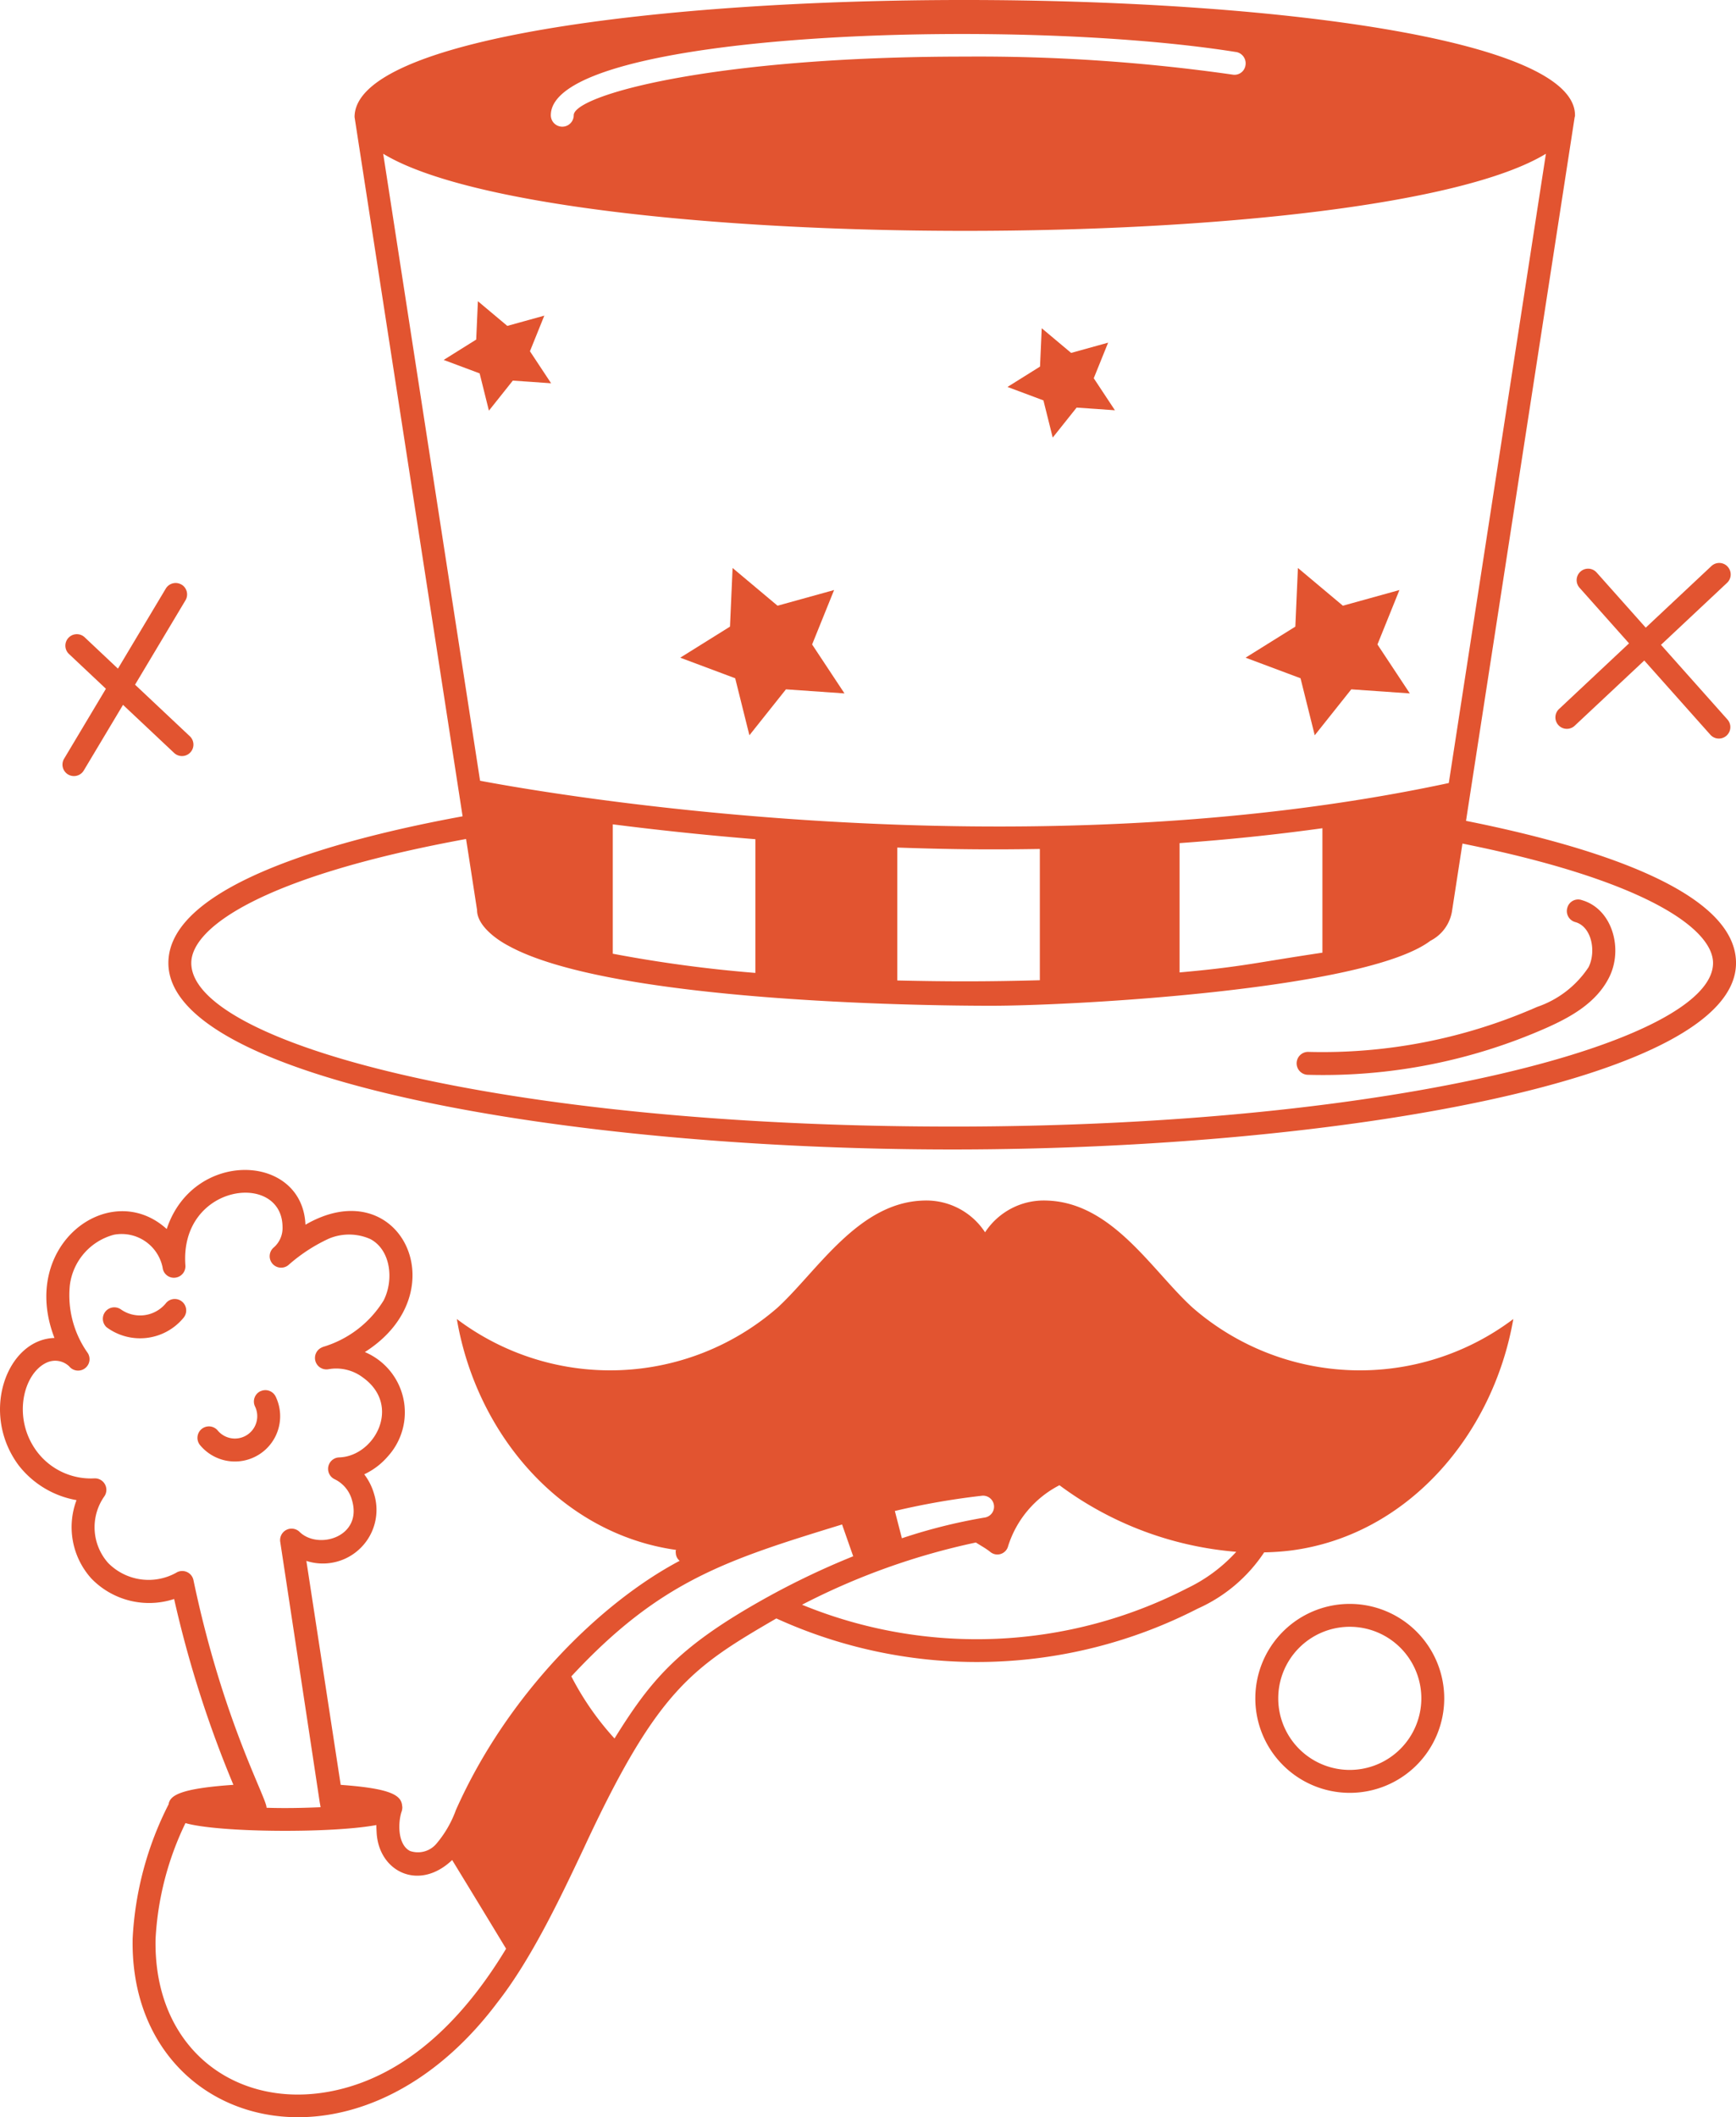 <svg xmlns="http://www.w3.org/2000/svg" width="54.2%" viewBox="0 0 123.014 150"><path fill="none" d="M0 0h123.014v150H0z"></path><g fill="#e25430"><path d="M103.883 58.154c.9-5.853-3.044 19.725 7.7-49.86a.274.274 0 0 0 .022-.13c0-10.835-86.48-10.98-86.48.13l7.655 49.538c-8.136 1.488-20.848 4.722-20.848 10.393 0 8.268 28.246 13.21 55.553 13.21s55.53-4.942 55.53-13.21c0-5.134-10.219-8.291-19.131-10.071m-40.3 11.313v-9.422c4.223.149 7.075.148 10.1.1v9.3c-3.69.1-6.437.1-10.1.017m-10.058-.536a95.091 95.091 0 0 1-10.104-1.36V58.4c2.9.371 6.3.744 10.105 1.054Zm30.06-.037V59.73c3.341-.236 6.727-.584 10.121-1.054v8.816c-4.8.715-5.655 1-10.121 1.4m4-65.209a.813.813 0 0 1 .671.93.786.786 0 0 1-.93.671A127.486 127.486 0 0 0 68.349 4.01c-17.915 0-27.694 2.748-27.694 4.154a.811.811 0 1 1-1.623 0c0-5.869 32.541-7.028 48.551-4.479m21.961 7.208-6.882 44.581c-30.72 6.573-64.014.716-68.644-.163l-6.864-44.418c11.963 7.269 70.376 7.3 82.391 0m-42.06 68.919c-32.26 0-53.93-5.992-53.93-11.587 0-2.544 5.152-6.162 19.47-8.786.2 1.258.584 3.773.78 5.031-.008 1.065 1.3 2.051 2.239 2.542 6.728 3.7 26.606 4.241 34.219 4.241 5.761 0 26.507-1.126 31.1-4.606a2.858 2.858 0 0 0 1.523-2.068l.744-4.816c13.055 2.622 17.757 6.072 17.757 8.463 0 5.481-22.139 11.587-53.907 11.587"></path><path d="M21.645 86.771c-.21-5.1-7.966-5.362-9.831.3-4.02-3.654-10.5 1.13-7.955 7.718-3.361.088-5.315 5.306-2.529 9.033a6.657 6.657 0 0 0 4.092 2.455 5.435 5.435 0 0 0 1.052 5.553 5.69 5.69 0 0 0 5.865 1.451 79.19 79.19 0 0 0 4.2 13.165c-3.8.262-4.5.757-4.592 1.381a23.511 23.511 0 0 0-2.547 9.505c-.264 13.342 15.649 18.13 25.855 4.522 2.421-3.089 4.506-7.516 6.092-10.871 5.235-11.285 7.692-12.851 13.665-16.325a34.254 34.254 0 0 0 29.867-.7 11.017 11.017 0 0 0 4.7-3.981 17.952 17.952 0 0 0 1.882-.13c8.265-1.06 14.345-8.179 15.773-16.4a18.053 18.053 0 0 1-22.718-.8c-2.871-2.6-5.676-7.457-10.342-7.594a4.974 4.974 0 0 0-4.371 2.25 4.973 4.973 0 0 0-4.371-2.25c-4.619.136-7.508 4.99-10.342 7.594a18.054 18.054 0 0 1-22.718.8c1.385 8.157 7.379 15.21 15.535 16.357a.309.309 0 0 0-.021.2.752.752 0 0 0 .275.572c-5.632 2.976-12.22 9.477-15.856 17.658a7.749 7.749 0 0 1-1.395 2.4 1.714 1.714 0 0 1-1.853.5c-.823-.411-.882-1.822-.624-2.72a1.019 1.019 0 0 0 .077-.384s-.016-.121-.017-.127c-.076-.755-.908-1.206-4.351-1.455l-2.432-15.865a3.8 3.8 0 0 0 4.8-4.735 4.21 4.21 0 0 0-.7-1.4 5.01 5.01 0 0 0 1.686-1.285 4.638 4.638 0 0 0-1.642-7.376c6.685-4.24 2.474-12.9-4.213-9.02m53.433 18.454a24.269 24.269 0 0 0 12.527 4.717 11.236 11.236 0 0 1-3.462 2.575 32.6 32.6 0 0 1-27.306 1.174 48.808 48.808 0 0 1 12.319-4.408c.338.219.692.406 1.01.659a.786.786 0 0 0 1.276-.411 7.33 7.33 0 0 1 3.635-4.306m-11.164 3.757-.5-1.932a52.287 52.287 0 0 1 6.2-1.083.779.779 0 0 1 .142 1.551 38.754 38.754 0 0 0-5.842 1.464m-4.239-.975.788 2.251a55.488 55.488 0 0 0-6.775 3.284c-5.71 3.256-7.618 5.566-10.138 9.625a20.27 20.27 0 0 1-3.06-4.4c6.272-6.757 10.961-8.237 19.184-10.761M32.04 131.774q1.917 3.135 3.822 6.283c-2.634 4.36-6.28 8.349-11.145 9.792-7.215 2.134-13.859-2.194-13.694-10.478a21.4 21.4 0 0 1 2.119-8.214c2.347.677 10.344.733 13.527.138 0 .152.008.317.019.527.143 2.767 2.988 4.2 5.351 1.953m-9.182-36.336A.812.812 0 0 0 23.288 97a3.137 3.137 0 0 1 2.442.6c2.756 1.993.806 5.579-1.7 5.65a.812.812 0 0 0-.3 1.553 2.318 2.318 0 0 1 1.219 1.5c.743 2.592-2.412 3.512-3.721 2.223a.813.813 0 0 0-1.371.7c3.91 25.728 2.554 16.918 2.86 18.807-.252.006-2.078.1-3.83.037.032-.656-3.091-6.15-5.179-16.128a.812.812 0 0 0-1.236-.514 4.025 4.025 0 0 1-4.809-.7 3.809 3.809 0 0 1-.283-4.7.813.813 0 0 0-.691-1.293 4.785 4.785 0 0 1-4.072-1.9c-1.773-2.373-.965-5.544.689-6.3a1.435 1.435 0 0 1 1.6.268.811.811 0 0 0 1.308-.955 7.062 7.062 0 0 1-1.264-4.8 4.245 4.245 0 0 1 3.121-3.573 2.961 2.961 0 0 1 3.453 2.329.8.8 0 0 0 .892.712.812.812 0 0 0 .72-.885c-.412-5.771 6.85-6.679 6.884-2.715a1.82 1.82 0 0 1-.608 1.449.811.811 0 0 0 1.018 1.264 11.742 11.742 0 0 1 2.88-1.881 3.7 3.7 0 0 1 2.937.036c1.462.781 1.667 2.918.936 4.348a7.579 7.579 0 0 1-4.329 3.3"></path><path d="M18.452 98.561a.809.809 0 0 0-.38 1.082 1.584 1.584 0 0 1-2.645 1.7.812.812 0 1 0-1.245 1.044 3.207 3.207 0 0 0 5.354-3.442.811.811 0 0 0-1.082-.38"></path><path d="M11.729 92.36a2.366 2.366 0 0 1-3.169.4.812.812 0 0 0-1.006 1.27 3.988 3.988 0 0 0 5.464-.687.811.811 0 1 0-1.289-.984"></path><path d="m34.645 29.092 1.694-2.128 2.713.189-1.5-2.269 1.018-2.522-2.622.726-2.084-1.748-.12 2.717-2.305 1.442 2.548.953Z"></path><path d="m74.596 31.001 1.694-2.125 2.714.189-1.5-2.269 1.018-2.52-2.621.726-2.084-1.748-.12 2.717-2.306 1.442 2.547.953Z"></path><path d="m53.103 52.09 2.59-3.254 4.148.289-2.294-3.468 1.557-3.856-4.007 1.11-3.186-2.672-.183 4.154-3.526 2.2 3.894 1.458Z"></path><path d="m93.163 52.09 2.59-3.254 4.148.289-2.294-3.468 1.557-3.856-4.007 1.11-3.186-2.672-.183 4.154-3.526 2.2 3.894 1.458Z"></path><path d="M112.058 63.757a.794.794 0 0 0-1 .568.808.808 0 0 0 .568 1c1.171.321 1.494 2.1.938 3.2a7.12 7.12 0 0 1-3.649 2.812 37.756 37.756 0 0 1-16.219 3.184h-.018a.812.812 0 0 0-.023 1.623 39.138 39.138 0 0 0 16.925-3.324c1.678-.746 3.518-1.749 4.435-3.56 1.032-2.027.237-4.9-1.957-5.5"></path><path d="M122.418 40.139a.811.811 0 0 0-1.147-.036l-4.653 4.364-3.478-3.906a.811.811 0 1 0-1.213 1.078l3.507 3.939-4.939 4.633a.812.812 0 1 0 1.111 1.183l4.908-4.6 4.681 5.257a.811.811 0 1 0 1.213-1.078l-4.71-5.289 4.684-4.394a.813.813 0 0 0 .036-1.147"></path><path d="M12.861 41.417a.814.814 0 0 0-1.113.281L8.357 47.37l-2.335-2.2a.812.812 0 1 0-1.111 1.183l2.594 2.442-2.963 4.957a.812.812 0 0 0 1.395.833l2.78-4.65 3.635 3.42a.812.812 0 0 0 1.111-1.184L9.57 48.507l3.574-5.98a.814.814 0 0 0-.281-1.113"></path><path d="M95.648 113.628a6.693 6.693 0 1 0 6.691 6.694 6.7 6.7 0 0 0-6.691-6.694m0 11.762a5.07 5.07 0 1 1 5.069-5.069 5.076 5.076 0 0 1-5.069 5.069"></path></g></svg>